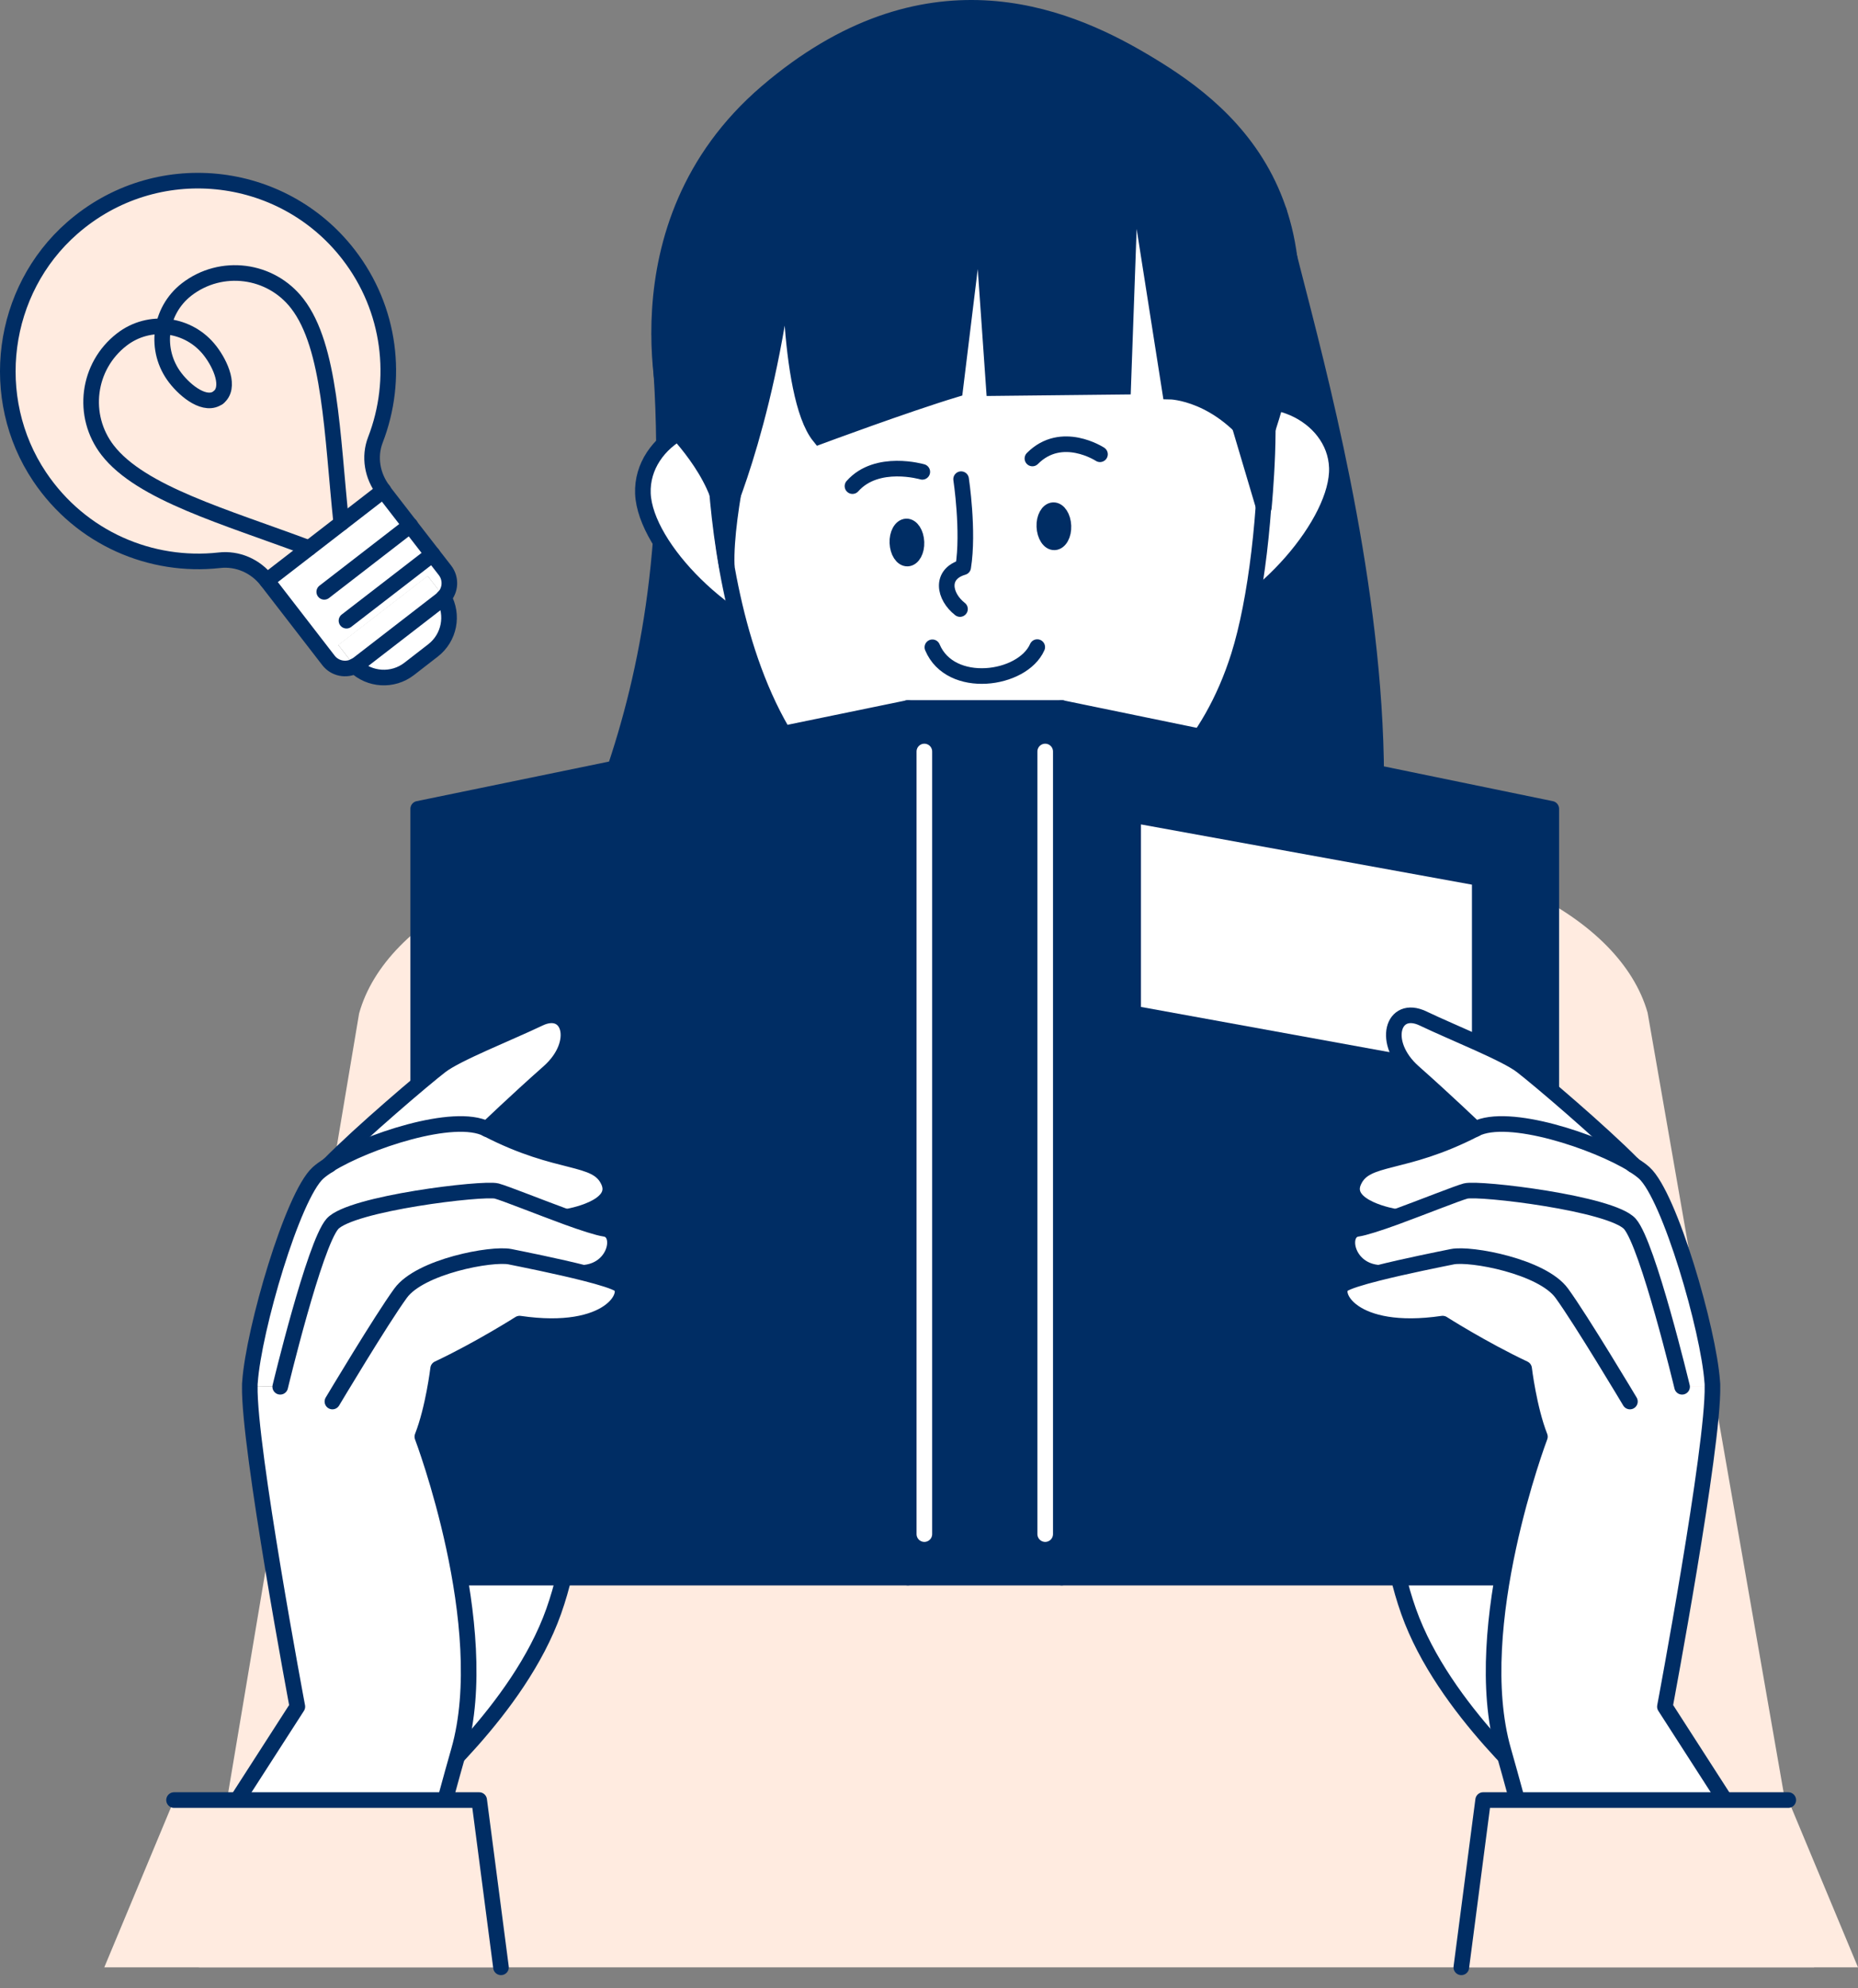 <svg width="100" height="107" viewBox="0 0 100 107" fill="none" xmlns="http://www.w3.org/2000/svg">
<rect x="0" y="0" width="100" height="107" fill="#808080" stroke="none"/>
<g clip-path="url(#clip0_8917_7714)">
<path fill-rule="evenodd" clip-rule="evenodd" d="M68.838 11.38C69.677 16.57 80.516 47.944 68.291 60.705C56.061 73.466 28.516 59.886 28.602 54.155C28.688 48.425 36.902 40.777 35.597 20.08C34.297 -0.617 53.79 8.295 53.79 8.295L68.838 11.375V11.38Z" fill="#002D64" stroke="#002D64" stroke-width="0.84" stroke-linecap="round" stroke-linejoin="round"/>
<path d="M61.457 38.053L44.148 34.942L40.906 52.983L58.215 56.094L61.457 38.053Z" fill="white" stroke="#002D64" stroke-width="0.84" stroke-linecap="round" stroke-linejoin="round"/>
<path d="M97.633 105.887H10.703L19.327 54.549C20.773 49.34 28.462 45.516 37.48 45.516H70.538C79.526 45.516 87.194 49.314 88.676 54.504L97.638 105.887H97.633Z" fill="#FFEBE0"/>
<path fill-rule="evenodd" clip-rule="evenodd" d="M65.463 22.416C67.956 20.479 71.851 22.239 71.952 25.168C72.048 28.096 67.91 32.881 64.168 33.999C60.425 35.112 65.468 22.416 65.468 22.416H65.463Z" fill="white" stroke="#002D64" stroke-width="0.84" stroke-linecap="round" stroke-linejoin="round"/>
<path fill-rule="evenodd" clip-rule="evenodd" d="M40.869 23.337C38.239 21.592 34.486 23.636 34.602 26.564C34.724 29.493 39.205 33.959 43.024 34.788C46.842 35.623 40.864 23.337 40.864 23.337H40.869Z" fill="white" stroke="#002D64" stroke-width="0.84" stroke-linecap="round" stroke-linejoin="round"/>
<path fill-rule="evenodd" clip-rule="evenodd" d="M38.431 21.612C38.431 21.612 37.667 40.625 47.884 44.651C54.384 47.21 63.594 45.045 66.669 35.304C68.546 29.356 68.915 15.947 66.133 12.918C63.346 9.888 56.174 5.361 49.629 8.441C43.084 11.517 37.612 14.076 38.436 21.612H38.431Z" fill="white" stroke="#002D64" stroke-width="0.84" stroke-linecap="round" stroke-linejoin="round"/>
<path d="M67.836 24.233C72.778 10.763 65.722 5.741 61.468 3.237C57.214 0.729 49.744 -2.296 41.272 4.952C32.8 12.2 36.113 22.907 36.113 22.907C36.113 22.907 38.748 25.477 38.93 27.955C38.93 27.955 41.606 22.038 42.491 12.331C42.491 12.331 42.293 21.259 44.104 23.494C44.104 23.494 48.763 21.764 51.408 20.965L52.738 10.086L53.492 20.889L60.451 20.814L60.912 7.936L62.975 21.076C62.975 21.076 65.681 21.112 67.831 24.238" fill="#002D64"/>
<path d="M67.836 24.233C72.778 10.763 65.722 5.741 61.468 3.237C57.214 0.729 49.744 -2.296 41.272 4.952C32.8 12.2 36.113 22.907 36.113 22.907C36.113 22.907 38.748 25.477 38.93 27.955C38.93 27.955 41.606 22.038 42.491 12.331C42.491 12.331 42.293 21.259 44.104 23.494C44.104 23.494 48.763 21.764 51.408 20.965L52.738 10.086L53.492 20.889L60.451 20.814L60.912 7.936L62.975 21.076C62.975 21.076 65.681 21.112 67.831 24.238" stroke="#002D64" stroke-width="0.84" stroke-miterlimit="10" stroke-linecap="round"/>
<path d="M59.203 24.45C59.203 24.45 57.139 23.094 55.566 24.677" stroke="#002D64" stroke-width="0.84" stroke-miterlimit="10" stroke-linecap="round"/>
<path d="M49.639 25.396C49.639 25.396 47.201 24.678 45.881 26.165" stroke="#002D64" stroke-width="0.84" stroke-miterlimit="10" stroke-linecap="round"/>
<path fill-rule="evenodd" clip-rule="evenodd" d="M57.235 28.304C57.255 28.779 57.038 29.174 56.755 29.189C56.471 29.204 56.229 28.82 56.208 28.344C56.188 27.869 56.406 27.474 56.689 27.459C56.972 27.449 57.215 27.828 57.235 28.304Z" fill="#002D64" stroke="#002D64" stroke-width="0.84" stroke-linecap="round" stroke-linejoin="round"/>
<path fill-rule="evenodd" clip-rule="evenodd" d="M49.325 29.179C49.345 29.655 49.128 30.049 48.844 30.064C48.561 30.075 48.318 29.695 48.298 29.22C48.278 28.744 48.495 28.35 48.779 28.335C49.062 28.325 49.305 28.704 49.325 29.179Z" fill="#002D64" stroke="#002D64" stroke-width="0.84" stroke-linecap="round" stroke-linejoin="round"/>
<path d="M51.728 25.79C51.728 25.79 52.153 28.592 51.84 30.529C50.57 30.899 50.808 32.108 51.668 32.78" stroke="#002D64" stroke-width="0.84" stroke-linecap="round" stroke-linejoin="round"/>
<path d="M66.368 21.739L68.022 27.308C68.022 27.308 68.538 21.967 67.957 20.237C67.375 18.507 66.363 21.739 66.363 21.739H66.368Z" fill="#002D64" stroke="#002D64" stroke-width="0.84" stroke-linecap="round" stroke-linejoin="round"/>
<path d="M40.423 21.987C40.423 21.987 39.007 27.556 39.113 30.434C39.113 30.434 37.899 23.418 39.032 20.697C40.165 17.976 40.418 21.982 40.418 21.982L40.423 21.987Z" fill="#002D64" stroke="#002D64" stroke-width="0.84" stroke-linecap="round" stroke-linejoin="round"/>
<path d="M50.182 34.839C51.153 37.161 55.032 36.63 55.826 34.829" stroke="#002D64" stroke-width="0.84" stroke-linecap="round" stroke-linejoin="round"/>
<path d="M22.325 96.884C22.436 96.55 27.903 92.084 29.8 86.728C31.697 81.371 30.468 76.572 32.142 73.668C33.816 70.765 34.595 68.868 34.261 66.304C33.927 63.735 31.181 66.37 30.589 68.868C29.997 71.367 28.01 74.781 26.335 75.454C24.661 76.121 20.979 76.233 20.979 76.233L19.578 86.5L22.32 96.879L22.325 96.884Z" fill="white" stroke="#002D64" stroke-width="0.84" stroke-linecap="round" stroke-linejoin="round"/>
<path d="M83.288 96.884C83.177 96.55 77.709 92.084 75.812 86.728C73.916 81.371 75.145 76.572 73.471 73.668C71.796 70.765 71.017 68.868 71.351 66.304C71.685 63.735 74.431 66.37 75.023 68.868C75.615 71.367 77.603 74.781 79.277 75.454C80.951 76.126 84.633 76.233 84.633 76.233L86.034 86.5L83.293 96.879L83.288 96.884Z" fill="white" stroke="#002D64" stroke-width="0.84" stroke-linecap="round" stroke-linejoin="round"/>
<path d="M83.492 43.533V84.912H57.141V38.106L83.492 43.533Z" fill="#002D64" stroke="#002D64" stroke-width="0.84" stroke-linecap="round" stroke-linejoin="round"/>
<path d="M22.508 43.533V84.912H48.865V38.106L22.508 43.533Z" fill="#002D64" stroke="#002D64" stroke-width="0.84" stroke-linecap="round" stroke-linejoin="round"/>
<path d="M57.14 38.106H48.865V84.912H57.14V38.106Z" fill="#002D64" stroke="#002D64" stroke-width="0.84" stroke-linecap="round" stroke-linejoin="round"/>
<path d="M56.254 82.57V40.448" stroke="white" stroke-width="0.84" stroke-linecap="round" stroke-linejoin="round"/>
<path d="M49.75 40.448V82.57" stroke="white" stroke-width="0.84" stroke-linecap="round" stroke-linejoin="round"/>
<path d="M79.222 57.438L61.408 54.196V44.373L79.222 47.615V57.438Z" fill="white"/>
<path d="M79.407 60.766C79.407 60.766 77.839 59.264 76.069 57.691C74.298 56.123 74.951 54.029 76.59 54.813C78.223 55.597 81.046 56.705 81.895 57.367C82.745 58.02 86.195 60.943 87.894 62.678C85.896 61.439 81.167 59.85 79.407 60.761V60.766Z" fill="white"/>
<path d="M92.165 74.382C92.175 74.447 92.175 74.513 92.175 74.594L90.531 74.635C90.531 74.635 88.695 66.982 87.724 65.869C86.743 64.761 79.611 63.912 78.883 64.099C78.428 64.22 76.617 64.949 75.1 65.505L75.09 65.48C75.09 65.48 72.212 65.019 72.869 63.578C73.522 62.142 75.489 62.794 79.414 60.761C81.174 59.85 85.898 61.438 87.901 62.678C87.901 62.678 87.906 62.683 87.916 62.693C88.154 62.84 88.362 62.991 88.513 63.123C89.884 64.362 91.978 71.559 92.175 74.377L92.165 74.382Z" fill="white"/>
<path d="M90.532 74.64L92.175 74.599C92.241 77.872 89.616 91.862 89.616 91.862L97.638 104.33H83.435C83.435 104.33 82.818 100.895 80.922 94.219C79.02 87.542 82.889 77.331 82.889 77.331C82.292 75.828 82.039 73.668 82.039 73.668C79.809 72.621 77.654 71.246 77.654 71.246C72.748 71.964 71.63 69.612 72.283 69.147C72.52 68.98 73.249 68.757 74.124 68.535L74.114 68.494C72.409 68.297 72.091 66.274 73.072 66.137C73.426 66.087 74.21 65.834 75.105 65.51C76.627 64.959 78.433 64.231 78.888 64.104C79.617 63.912 86.748 64.767 87.73 65.874C88.706 66.992 90.537 74.64 90.537 74.64H90.532Z" fill="white"/>
<path d="M90.532 74.64C90.532 74.64 88.696 66.987 87.724 65.875C86.743 64.767 79.612 63.917 78.883 64.104C78.428 64.226 76.617 64.954 75.1 65.51C74.21 65.834 73.421 66.087 73.067 66.138C72.085 66.269 72.404 68.292 74.109 68.495" stroke="#002D64" stroke-width="0.84" stroke-linecap="round" stroke-linejoin="round"/>
<path d="M87.896 62.683C85.898 61.444 81.169 59.855 79.409 60.766C75.484 62.799 73.516 62.147 72.864 63.583C72.212 65.019 75.084 65.485 75.084 65.485" stroke="#002D64" stroke-width="0.84" stroke-linecap="round" stroke-linejoin="round"/>
<path d="M87.725 75.434C87.725 75.434 85.105 71.044 84.058 69.607C83.011 68.16 79.152 67.442 78.166 67.64C77.544 67.766 75.612 68.15 74.114 68.53C73.239 68.752 72.511 68.975 72.273 69.142C71.621 69.607 72.734 71.959 77.645 71.241C77.645 71.241 79.799 72.612 82.03 73.664C82.03 73.664 82.288 75.818 82.88 77.326C82.88 77.326 79.01 87.537 80.912 94.214C82.814 100.89 83.426 104.325 83.426 104.325H97.629L89.607 91.857C89.607 91.857 92.237 77.867 92.166 74.594C92.166 74.513 92.166 74.448 92.156 74.382C91.959 71.564 89.865 64.367 88.494 63.128C88.347 62.996 88.14 62.845 87.897 62.698" stroke="#002D64" stroke-width="0.84" stroke-linecap="round" stroke-linejoin="round"/>
<path d="M87.912 62.698C87.912 62.698 87.901 62.688 87.896 62.683C86.192 60.948 82.747 58.024 81.898 57.372C81.048 56.709 78.231 55.602 76.592 54.818C74.958 54.033 74.301 56.123 76.071 57.696C77.841 59.263 79.409 60.771 79.409 60.771" stroke="#002D64" stroke-width="0.84" stroke-linecap="round" stroke-linejoin="round"/>
<path d="M100 105.888H78.65L79.824 96.885H96.247L100 105.888Z" fill="#FFEBE0"/>
<path d="M26.206 60.766C26.206 60.766 27.774 59.264 29.544 57.691C31.314 56.123 30.662 54.029 29.023 54.813C27.39 55.597 24.567 56.705 23.717 57.367C22.868 58.02 19.418 60.943 17.719 62.678C19.717 61.439 24.446 59.85 26.206 60.761V60.766Z" fill="white"/>
<path d="M13.444 74.382C13.434 74.447 13.434 74.513 13.434 74.594L15.077 74.635C15.077 74.635 16.913 66.982 17.885 65.869C18.866 64.761 25.997 63.912 26.726 64.099C27.181 64.22 28.992 64.949 30.509 65.505L30.519 65.48C30.519 65.48 33.397 65.019 32.74 63.578C32.087 62.142 30.12 62.794 26.195 60.761C24.435 59.85 19.71 61.438 17.707 62.678C17.707 62.678 17.703 62.683 17.692 62.693C17.455 62.84 17.247 62.991 17.096 63.123C15.725 64.362 13.631 71.559 13.434 74.377L13.444 74.382Z" fill="white"/>
<path d="M15.081 74.64L13.437 74.599C13.371 77.872 15.996 91.862 15.996 91.862L7.975 104.33H22.177C22.177 104.33 22.794 100.895 24.691 94.219C26.593 87.542 22.724 77.331 22.724 77.331C23.32 75.828 23.573 73.668 23.573 73.668C25.804 72.621 27.958 71.246 27.958 71.246C32.865 71.964 33.982 69.612 33.33 69.147C33.092 68.98 32.364 68.757 31.489 68.535L31.499 68.494C33.203 68.297 33.522 66.274 32.541 66.137C32.187 66.087 31.403 65.834 30.508 65.51C28.985 64.959 27.18 64.231 26.724 64.104C25.996 63.912 18.864 64.767 17.883 65.874C16.907 66.992 15.076 74.64 15.076 74.64H15.081Z" fill="white"/>
<path d="M15.082 74.64C15.082 74.64 16.918 66.987 17.889 65.875C18.87 64.767 26.002 63.917 26.73 64.104C27.186 64.226 28.996 64.954 30.514 65.51C31.404 65.834 32.193 66.087 32.547 66.138C33.528 66.269 33.21 68.292 31.505 68.495" stroke="#002D64" stroke-width="0.84" stroke-linecap="round" stroke-linejoin="round"/>
<path d="M17.719 62.683C19.717 61.444 24.446 59.855 26.206 60.766C30.131 62.799 32.098 62.147 32.751 63.583C33.403 65.019 30.53 65.485 30.53 65.485" stroke="#002D64" stroke-width="0.84" stroke-linecap="round" stroke-linejoin="round"/>
<path d="M17.891 75.434C17.891 75.434 20.511 71.044 21.558 69.607C22.605 68.16 26.464 67.442 27.45 67.64C28.073 67.766 30.005 68.15 31.497 68.53C32.372 68.752 33.1 68.975 33.338 69.142C33.99 69.607 32.877 71.959 27.966 71.241C27.966 71.241 25.812 72.612 23.581 73.664C23.581 73.664 23.323 75.818 22.731 77.326C22.731 77.326 26.601 87.537 24.699 94.214C22.797 100.89 22.185 104.325 22.185 104.325H7.982L16.004 91.857C16.004 91.857 13.374 77.867 13.445 74.594C13.445 74.513 13.445 74.448 13.455 74.382C13.652 71.564 15.746 64.367 17.117 63.128C17.264 62.996 17.471 62.845 17.714 62.698" stroke="#002D64" stroke-width="0.84" stroke-linecap="round" stroke-linejoin="round"/>
<path d="M17.701 62.698C17.701 62.698 17.711 62.688 17.716 62.683C19.421 60.948 22.865 58.024 23.715 57.372C24.565 56.709 27.382 55.602 29.021 54.818C30.654 54.033 31.312 56.123 29.542 57.696C27.771 59.263 26.203 60.771 26.203 60.771" stroke="#002D64" stroke-width="0.84" stroke-linecap="round" stroke-linejoin="round"/>
<path d="M5.613 105.888H26.963L25.789 96.885H9.366L5.613 105.888Z" fill="#FFEBE0"/>
<path d="M18.756 13.702C21.032 16.646 21.457 20.434 20.203 23.671C19.849 24.587 20.03 25.628 20.632 26.402L14.361 31.248C13.754 30.459 12.783 30.034 11.796 30.145C8.139 30.55 4.361 28.982 2.126 25.644C-0.702 21.425 0.057 15.634 3.876 12.281C8.362 8.346 15.165 9.054 18.756 13.702Z" fill="#FFEBE0"/>
<path d="M23.017 31L23.705 31.885C23.771 31.971 23.831 32.057 23.882 32.148C23.841 32.194 23.796 32.234 23.745 32.27L19.264 35.734C19.214 35.775 19.163 35.81 19.107 35.836C19.032 35.765 18.961 35.684 18.895 35.598L18.207 34.713L23.017 30.995V31Z" fill="white"/>
<path d="M23.745 32.275C23.796 32.234 23.842 32.194 23.882 32.153C24.423 33.104 24.196 34.328 23.305 35.016L22.026 36.008C21.136 36.695 19.891 36.604 19.107 35.846C19.163 35.815 19.214 35.78 19.264 35.744L23.745 32.28V32.275Z" fill="white"/>
<path d="M23.284 29.831L23.952 30.691C24.296 31.136 24.255 31.753 23.886 32.153C23.836 32.062 23.775 31.976 23.709 31.89L23.021 31.005L18.211 34.722L18.899 35.608C18.965 35.694 19.036 35.77 19.111 35.845C18.636 36.103 18.024 35.987 17.68 35.542L14.367 31.258L20.639 26.412L22.086 28.284L23.289 29.837L23.284 29.831Z" fill="white"/>
<path d="M23.878 32.148C24.419 33.099 24.192 34.323 23.302 35.011L22.022 36.003C21.132 36.69 19.887 36.599 19.104 35.841" stroke="#002D64" stroke-width="0.84" stroke-linecap="round" stroke-linejoin="round"/>
<path d="M20.636 26.402C20.034 25.623 19.852 24.587 20.206 23.671C21.456 20.434 21.036 16.646 18.76 13.702C15.168 9.054 8.366 8.346 3.879 12.281C0.055 15.634 -0.703 21.425 2.129 25.654C4.365 28.987 8.143 30.56 11.8 30.155C12.786 30.039 13.757 30.469 14.364 31.253L17.677 35.542C18.021 35.987 18.628 36.103 19.109 35.845C19.164 35.815 19.215 35.78 19.265 35.744L23.747 32.28C23.797 32.239 23.843 32.199 23.883 32.158C24.253 31.764 24.293 31.142 23.949 30.697L23.281 29.837L22.078 28.284L20.631 26.412L20.636 26.402Z" stroke="#002D64" stroke-width="0.84" stroke-linecap="round" stroke-linejoin="round"/>
<path d="M20.639 26.403L14.367 31.253" stroke="#002D64" stroke-width="0.84" stroke-linecap="round" stroke-linejoin="round"/>
<path d="M22.084 28.274L17.451 31.855" stroke="#002D64" stroke-width="0.84" stroke-linecap="round" stroke-linejoin="round"/>
<path d="M23.282 29.832L18.648 33.408" stroke="#002D64" stroke-width="0.84" stroke-linecap="round" stroke-linejoin="round"/>
<path d="M16.629 29.498C12.107 27.804 7.585 26.549 5.79 24.228C4.358 22.372 4.697 19.711 6.554 18.275C8.036 17.127 10.17 17.4 11.313 18.887C11.885 19.63 12.426 20.869 11.743 21.4" stroke="#002D64" stroke-width="0.84" stroke-linecap="round" stroke-linejoin="round"/>
<path d="M18.367 28.157C17.866 23.358 17.79 18.659 16 16.342C14.569 14.486 11.903 14.147 10.047 15.578C8.565 16.727 8.292 18.856 9.435 20.338C10.006 21.081 11.073 21.916 11.761 21.385" stroke="#002D64" stroke-width="0.84" stroke-linecap="round" stroke-linejoin="round"/>
<path d="M78.65 105.888L79.824 96.885H96.247" stroke="#002D64" stroke-width="0.84" stroke-linecap="round" stroke-linejoin="round"/>
<path d="M26.964 105.888L25.79 96.885H9.367" stroke="#002D64" stroke-width="0.84" stroke-linecap="round" stroke-linejoin="round"/>
</g>
<defs>
<clipPath id="clip0_8917_7714">
<rect width="100" height="106.307" fill="white"/>
</clipPath>
</defs>
</svg>
